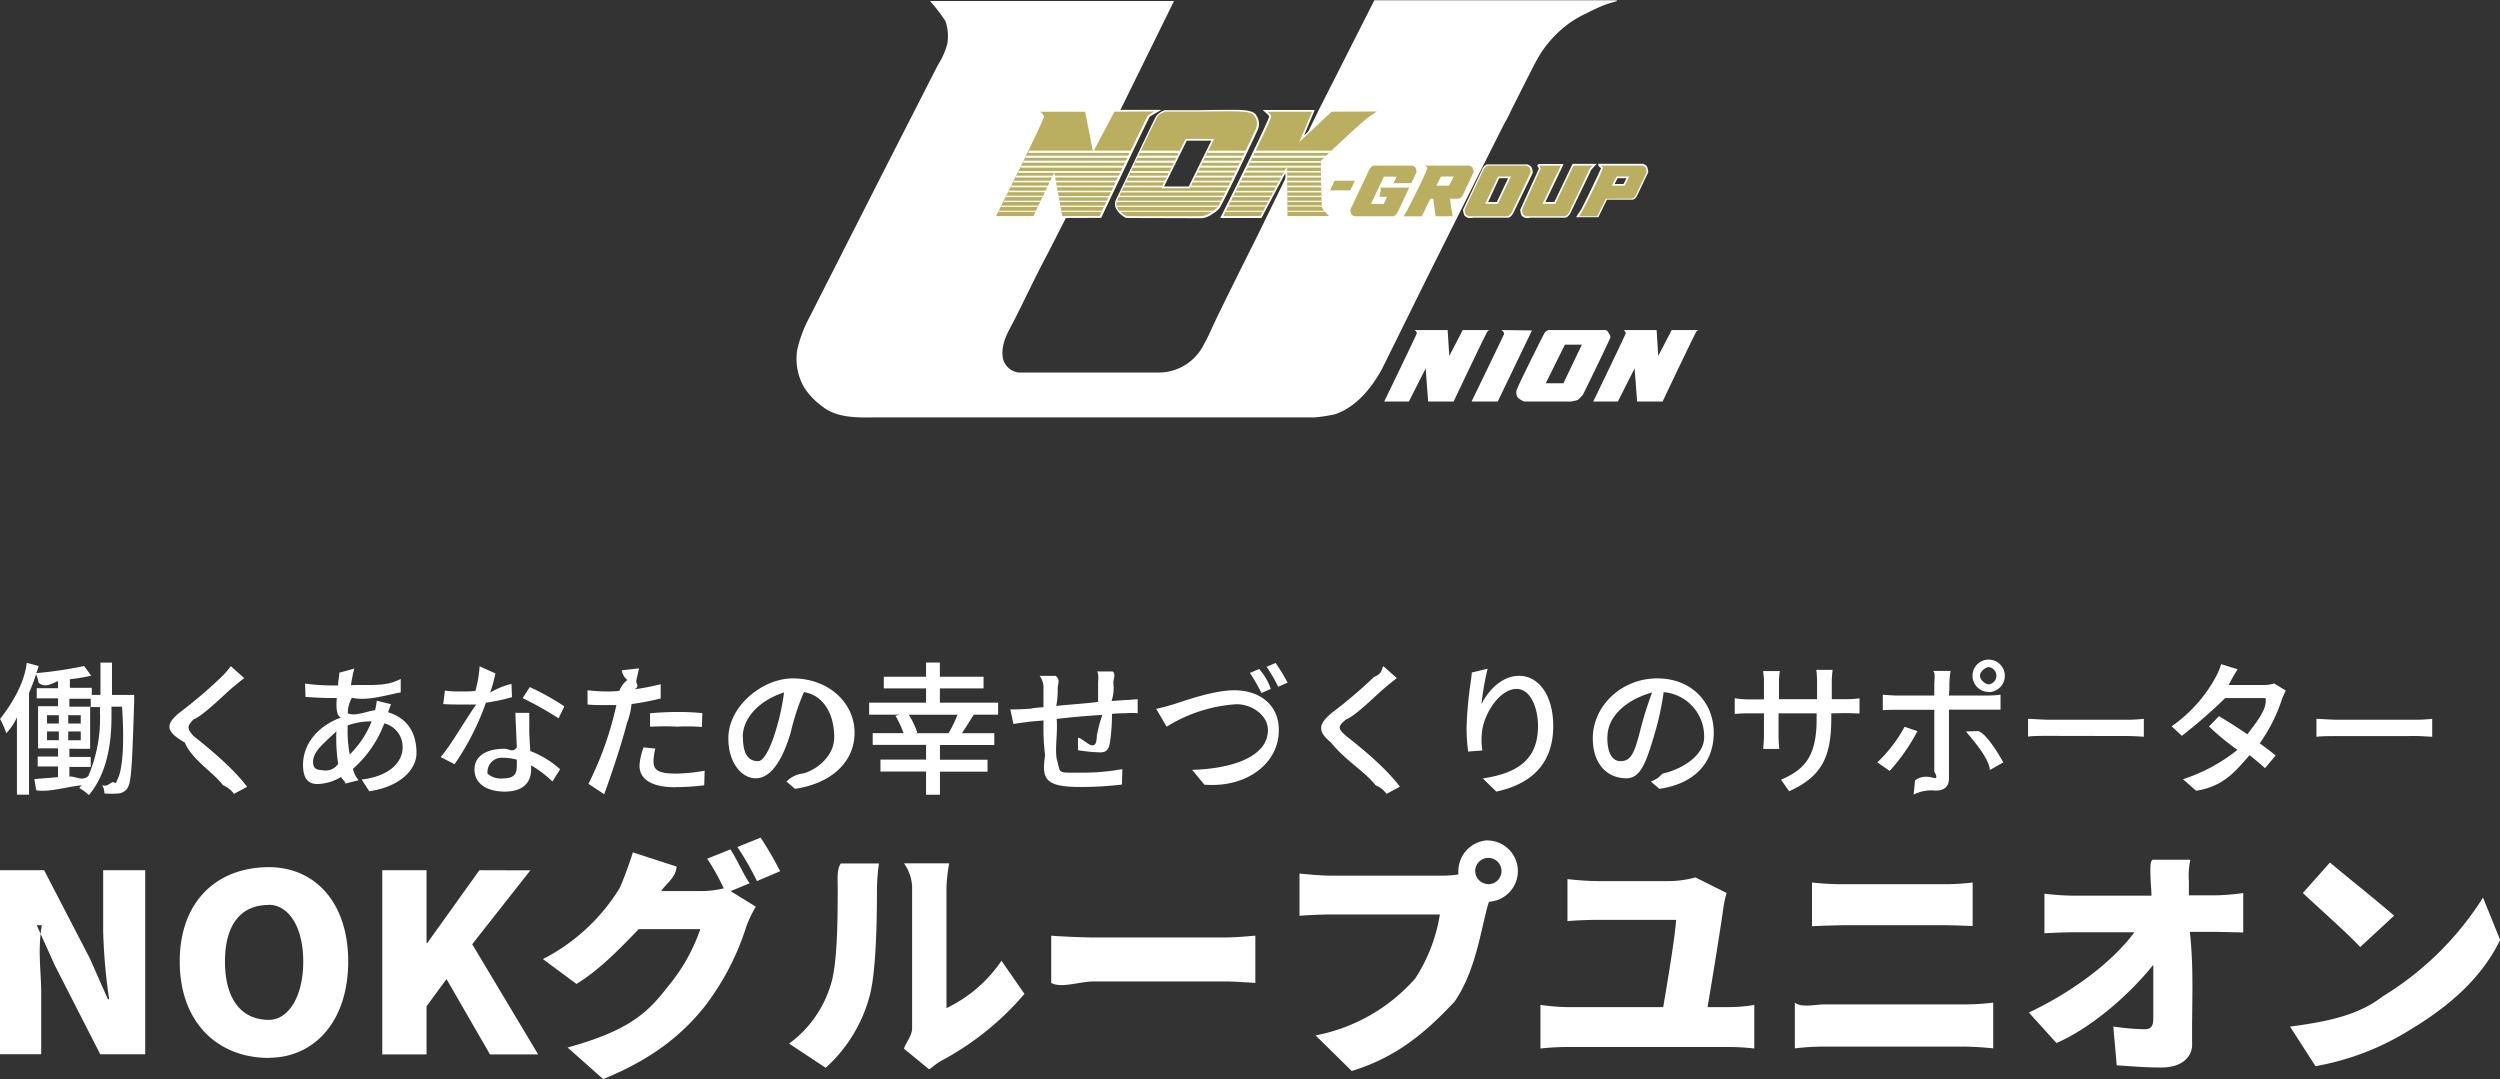 <svg xmlns="http://www.w3.org/2000/svg" viewBox="0 0 351.38 151.66" width="351.38" height="151.66"><rect x="0" y="0" width="351.38" height="151.66" fill="#333333" stroke="none"/><path d="m203.47 46.39.23 3.64 1.89-3.64h3.88a.47.47 0 0 0-.38.17c-.21.21-4.78 9.88-4.78 9.88h-3.58l-.35-4.66-2.36 4.66h-3.47s4.55-9.38 4.58-9.59-.3-.46-.3-.46ZM232.84 46.39l.23 3.64 1.89-3.64h3.88a.47.47 0 0 0-.38.17c-.2.21-4.78 9.88-4.78 9.88h-3.58l-.35-4.66-2.36 4.66h-3.46s4.54-9.38 4.57-9.59-.29-.46-.29-.46ZM211.04 46.39s.44.32.35.58-4.56 9.47-4.56 9.47h3.68l4.81-10ZM225.63 46.39c.27 0 .38.29.5.46a1.54 1.54 0 0 1 .23.56c0 .11-3.81 8-3.9 8.1a5.5 5.5 0 0 1-.73.72 9.35 9.35 0 0 1-.93.21h-6.56a2.89 2.89 0 0 1-.93-.58 1.41 1.41 0 0 1-.17-.94c0-.32 3.73-7.74 3.93-8.09a1 1 0 0 1 .61-.44Zm-8.37 7.48h2.48l2.6-5.43h-2.39ZM227.16.04h-34l-.12.25-7.7 15.2-7.51 15.41c-.47.95-.93 1.91-1.41 2.86-1.87 3.75-3.75 7.49-5.57 11.26-.53 1.11-1 2.27-1.62 3.34a7.07 7.07 0 0 1-6.41 4h-19.63a2.57 2.57 0 0 1-2.29-2.49c-.09-1.87.85-3.3 1.65-4.86 1.52-3 2.95-6.06 4.51-9 .89-1.69 1.74-3.41 2.62-5.11l7.75-15.36S165.01.15 165.01.14h-34.3a24.32 24.32 0 0 1 2.17 2.82 6.3 6.3 0 0 1 .25 3.25 10.53 10.53 0 0 1-1.32 2.95l-7.83 15.34-10.19 20.06a18.08 18.08 0 0 0-1.74 4.62 8 8 0 0 0 1 5.31 9.62 9.62 0 0 0 2.49 2.6c1.9 1.59 4.71 1.61 7 1.58h62.15a20.11 20.11 0 0 0 3-.46c2.87-1 5-3.54 6.52-6.29l6.43-13s10.71-21.44 10.88-21.7a17.3 17.3 0 0 0 .85-1.66c1.07-2.12 2.13-4.24 3.21-6.35.27-.52.55-1 .85-1.53a16.14 16.14 0 0 1 4.09-4.39 15.53 15.53 0 0 1 2.57-1.47 21.79 21.79 0 0 1 2.84-1.27c.46-.14 1-.3 1.4-.42Z" fill="#fff"/><path d="M337.88 145.26a37.06 37.06 0 0 1-12.43 4.59l-3.58-5.56c5.26-.69 9.58-1.58 13-4.23a43.26 43.26 0 0 0 14.12-13.9l2.41 5.94c-2.79 5.76-7.72 9.76-13.52 13.16Zm-1.38-16.56-4.77 4.41c-1.84-2-6.21-5.83-8.06-7.6l3.81-4.28c1.92 1.64 6.47 5.25 9.02 7.47Zm-7.92-25.24c-1.12 0-2.33 0-3 .1v-2.52c.67 0 1.92.12 3 .12h11c1 0 1.76-.08 2.27-.12v2.51c-.45 0-1.38-.1-2.27-.1Zm-11 1c.85.61 1.65 1.22 2.27 1.72l-1.5 1.79c-.56-.53-1.33-1.16-2.16-1.83-1.81 2-3.47 4.37-7.52 5l-1.85-1.62a24.09 24.09 0 0 0 7.66-4.13 32.44 32.44 0 0 1-4-3.29l1.4-1.44c1.21.71 2.63 1.62 4 2.55 1.2-1.64 2.89-3.62 2.53-5.1h-5.65a70.6 70.6 0 0 1-6.1 5.31l-1.43-1.34a20 20 0 0 0 6.19-6.91 9.22 9.22 0 0 0 .77-1.82l2.31.72c-.4.61-.83 1.4-1.05 1.81l-.22.4h4.88a4.79 4.79 0 0 0 1.52-.22l1.64 1a13.27 13.27 0 0 0-.55 1.26 23 23 0 0 1-3.12 6.17Zm-15.06 16.38h5.34a10.26 10.26 0 0 0-.21 3v2h3.69a31.1 31.1 0 0 0 3.95-.32v5.53c-1.25 0-2.67-.07-3.64-.07h-3.86c.6 5.44.25 10.17.32 15.84 0 1.66-1.36 3.22-4.31 3.22-2.29 0-4.17-.17-6.29-.31l-.48-5.45a33 33 0 0 0 4.48.38c.8 0 1.14-.45 1.14-1.46v-7.6c-3.13 3.95-8.54 8.8-13.61 11l-3.88-4.29c6.57-3.09 12.05-7.46 14.83-11.28h-8.3c-1.32 0-3.05.07-4.34.14v-5.56a37.25 37.25 0 0 0 4.2.28h10.84c0-.7-.07-1.36-.11-2-.06-1.61-.12-2.85.26-3.02Zm-14.47-17.41c-1.12 0-2.33 0-3 .1v-2.49c.67 0 1.92.12 3 .12h11c1 0 1.76-.08 2.27-.12v2.51s-1.38-.1-2.27-.1Zm-8.56-6.18a2.27 2.27 0 1 1 2.29-2.27 2.29 2.29 0 0 1-2.27 2.3Zm0-3.49c-.32 0-1.2.55-1.2 1.22s.88 1.21 1.2 1.21a1.22 1.22 0 0 0 0-2.43Zm-5.56 4h5.09c.53 0 1.28 0 2.16-.12v2.11h-7.25v9.64c0 1.1-.56 1.73-1.9 1.73a5.51 5.51 0 0 0-3.06.56l.19-2a2.6 2.6 0 0 1 1.94-.48c.52 0 1.57.68.77-.75v-8.69h-5.41c.2 0-1.28 0-1.83.06v-2.18c.57.06 1.82.12 1.81.12h5.43v-1.25c0-1.12.19-1.89-.17-2.21h2.46a12.59 12.59 0 0 0-.17 2.41Zm-4.43 5a26.44 26.44 0 0 1-3.9 5.59l-1.74-1.2a19.68 19.68 0 0 0 3.83-5Zm-12.11-2.5v.69c0 5.23-1.18 8.13-5.92 10.26l-1.14-1.62c3.21-1.4 5-3.14 5-8.51v-.82h-5.35v3a18.14 18.14 0 0 0 .1 2h-2.25c0-.28.1-1.11.1-2v-3h-2a18.41 18.41 0 0 0-2.11.09v-2.21a12.78 12.78 0 0 0 2.11.16h2v-2.36c0-.51 0-.73-.12-1.62h2.35a11 11 0 0 0-.12 1.62v2.33h5.35v-2.35a14.42 14.42 0 0 0-.1-1.77h2.29a13.62 13.62 0 0 0-.12 1.77v2.35h1.9a13.68 13.68 0 0 0 2-.12v2.14c-.33 0-1-.06-2-.06Zm-10.82 41v6.11a30 30 0 0 0-3.43-.21h-22.98a33.39 33.39 0 0 0-3.65.21v-6.13a30.3 30.3 0 0 0 3.65.31h13.61c.63-3.72 1.7-10.11 1.81-12.26h-11c-1.45 0-3 .07-4.27.17v-5.9c1.18.14 3.06.28 4.24.28h9.93a14.17 14.17 0 0 0 3.82-.52l4.38 2.19a13.61 13.61 0 0 0-.42 1.84c-.42 3.09-1.6 10.31-2.26 14.2h3.16a21 21 0 0 0 3.43-.31Zm-14.54-31.41c1.48-.6 1.29-1 1.8-1.16 2.59-.59 5.69-2.5 5.69-5.05a6.23 6.23 0 0 0-5.69-6.36 39.46 39.46 0 0 1-1.22 5.69c-1.21 4.13-2 6.42-4 6.42-2.9 0-4.74-2.22-4.74-5.61 0-4.54 4-8.43 9.06-8.43 4.86 0 7.94 3.4 7.94 7.64s-2.71 7.17-7.64 7.88Zm-6.12-6.27c0 2.76 1 3.4 1.86 3.4 1.54 0 2-1.31 2.8-4.44a49 49 0 0 1 1.64-5.22c-4.16 1.2-6.28 3.72-6.28 6.24Zm-17.5 5.83c4.44-.68 7.76-2.33 7.76-7.35 0-2.63-1.08-5.23-3-5.23-2.47 0-4.72 3.65-4.9 6.32a9.5 9.5 0 0 0 .08 2.33l-2 .15a26 26 0 0 1-.22-3.29 52.13 52.13 0 0 1 .59-6.52c.1-.69.14-1.36.16-1.3l2.21-.53a38.08 38.08 0 0 0-.87 5c.89-1.85 2.83-4 5.28-4 2.76 0 4.81 2.71 4.81 7.07 0 5.65-3.53 8.25-8 9.2Zm.77 8.72a4.31 4.31 0 0 1 .1 8.61c-.17.52-.31 1-.41 1.46-.84 3.26-1.65 8.54-4.42 12.57-3.95 4.2-8 7.78-14.46 9.76l-5.08-5a24.91 24.91 0 0 0 14-8 23.21 23.21 0 0 0 3.47-9h-15.22c-1.7 0-3.45.11-4.51.18v-5.94c1.08.14 3.37.31 4.51.31h15.32a17.87 17.87 0 0 0 2.5-.17 1.64 1.64 0 0 1 0-.46 4.33 4.33 0 0 1 4.18-4.34Zm0 6.15a1.85 1.85 0 1 0-1.84-1.85 1.86 1.86 0 0 0 1.82 1.83Zm-12.45-13.7-1.85 1a3.49 3.49 0 0 0-1.54-1.21c-1.36-1.81-4.38-3.6-6.26-6-2-1.64-1.76-2.62.16-4.22a66.37 66.37 0 0 0 5.88-5c1.24-.49 1-1.1 1.32-1.52l1.88 1.68c-.51.38-1.15.93-1.56 1.26-1.36 1.13-4.15 4-5.59 4.56-1.16 1-1.16 1.25 0 2.29 1.78 1.39 5.47 4.33 7.58 7.14Zm-18.74-16.85 1.3-.55a27.57 27.57 0 0 1 1.68 2.76l-1.32.59a19.86 19.86 0 0 0-1.64-2.82Zm-.69 3.67a26.6 26.6 0 0 0-1.62-2.82l1.3-.55a8.45 8.45 0 0 1 1.64 2.8Zm-8 12.91-1.74-2.11c5.38-.14 10.65-1.74 10.65-5.61 0-2-2.17-3.61-4.41-3.61a21 21 0 0 0-9.82 3.16l-1.48-2.51c.75-.15 1.6-.39 2.35-.61 1.64-.51 5.67-2 8.65-2 3.49 0 6.24 2 6.24 5.56.05 4.75-4.58 8.16-10.39 7.71Zm-11.07-10.06c-.52 0-1.19 0-1.94.09a26.41 26.41 0 0 1-.31 4.17c-.2 1-.66 1.24-1.34 1.24a23 23 0 0 1-3.13-.31v-1.76c.66.14 1.52 1.07 1.94 1.07s.67-.09.71-1.33a18.75 18.75 0 0 1 .78-2.94c-2.54.16-4.75.36-6.42.57.16 2-.26 4 0 5.61.61 2.09-.07 1.94 3.23 1.94a31.32 31.32 0 0 0 6-.5l-.06 2.17a48.71 48.71 0 0 1-5.86.34c-4.92 0-5.45-1.09-4.94-4.44a30.59 30.59 0 0 1-.21-4.9c-1.15.08-1.78.14-2.23.2-.62.08-1.68.22-2 .3l-.45-2.06c.61 0 1.44 0 3.06-.12-.32 0 .35-.11 1.6-.19v-2.47a2.84 2.84 0 0 0-.54-1.94h2.25c.7.54.29 1.11.29 1.84a11.39 11.39 0 0 1-.2 2.39c1.65-.18 4.62-.38 5.88-.57v-2.61c0-.47.13-1.3-.14-1.66h2.17c.51.32.11 1.11.11 1.6a5.63 5.63 0 0 1-.25 2.55l1.92-.14c.53 0 1.22-.08 1.75-.12v2c-.2-.08-1.09-.06-1.62-.04Zm-26 48.89c-.83.45-1.28 1-1.66 1.14l-3.51-2.88c.17-.73 1.14-1.8 1.14-2.88v-19.95a6.2 6.2 0 0 0-1.14-3.23h6.35a24 24 0 0 0-.38 3.26v17.09a19.46 19.46 0 0 0 7.73-6.65l3.23 4.65a40.12 40.12 0 0 1-11.74 9.43Zm3-46.09h4.52v1.66h-7.64v2.07h6.69v1.68h-6.69v3.24h-1.95v-3.26h-6.41v-1.68h6.41v-2.07h-7.5v-1.65h4.33a13.18 13.18 0 0 0-1.13-2.43l.59-.16h-4.29v-1.69h8v-2h-5.94v-1.64h5.94v-2h1.94v2h6.14v1.64h-6.14v2h8.19v1.69h-3.43c-.55.88-1.14 1.83-1.65 2.59Zm-7.5-2.59a11.75 11.75 0 0 1 1.2 2.51l-.26.08h4.66a19.41 19.41 0 0 0 1.25-2.59Zm-17.19 9.39a4 4 0 0 1 2.45-1.16c1.95-.59 4.26-2.5 4.26-5.05 0-3.65-1.79-6-4.26-6.36a34.39 34.39 0 0 0-1.86 5.69c-1.22 4.13-2.9 6.42-4.91 6.42s-3.85-2.22-3.85-5.61c0-4.54 4.81-8.43 9.06-8.43 5 0 8.68 3.4 8.68 7.64s-3.45 7.17-8.37 7.88Zm-6.12-6.27c0 2.76 1 3.4 2.15 3.4.63 0 1.58-1.31 2.51-4.44a32.59 32.59 0 0 0 1.12-5.22c-3.67 1.2-5.8 3.72-5.8 6.24Zm-1.76 15.8c.87 1.28 2.08 4 2.71 4.76l-2.68 1.11 3.54 2.18a16.1 16.1 0 0 0-1.35 2.85 36.34 36.34 0 0 1-6 11.39c-3.37 4.13-7.57 7.33-14.1 10l-5-4.44c8.27-2.29 11.11-4.65 14.07-8.54a25.44 25.44 0 0 0 4.58-8.1h-8.65c-2.46 2.51-5.2 5.49-8.75 7.71l-4.72-3.5a27.21 27.21 0 0 0 10.8-10 53 53 0 0 0 1.84-5l6.15 2c-.12 1.61-1.63 2.53-2.16 3.44h5.59a13.56 13.56 0 0 0 3.2-.38 33.17 33.17 0 0 0-2.33-4.17Zm-7.69-8.73c-3.31 0-5.09-1.07-5.09-3.08a9 9 0 0 1 .58-2.53l1.65.18a7.57 7.57 0 0 0-.26 1.76c0 1.17.54 1.75 3.14 1.75a23.27 23.27 0 0 0 4.05-.41l-.06 2.05a31.73 31.73 0 0 1-4.03.26Zm.4-8.51a38 38 0 0 0-4 0v-1.89c1.09-.1 2.49-.18 3.79-.18a35 35 0 0 1 3.55.16l-.06 1.95a26.11 26.11 0 0 0-3.3-.06Zm-6.61-3.16a10.06 10.06 0 0 1-.64 2.65c-.73 2.86-2.11 7-3.2 10l-2.21-1.46a47.15 47.15 0 0 0 3.44-9.07c.16-.63.33-1.3.49-2H85c-.94 0-1.69 0-2.42-.08v-2c1 .12 2.31.17 2.48.17.62 0 1.31 0 2-.09a3.25 3.25 0 0 1 1.12-1.52 2.2 2.2 0 0 1-.79-1.37l2.43-.27c-.12.51-.31 1.34-.39 1.75s.55.75-.24 1.19a33.53 33.53 0 0 0 3.67-.71v2a36.91 36.91 0 0 1-4.12.79Zm-15.3-.85 1-1.56a34.64 34.64 0 0 1 4.86 2.71l-.81 1.68a49.65 49.65 0 0 0-5.07-2.85Zm.93 2.06v2.37c0 .81.08 1.85.14 3a13.24 13.24 0 0 1 4.19 2.56l-1.07 1.72a15.71 15.71 0 0 0-3-2.27v.57c0 1.72-1 3.12-3.71 3.12-2.35 0-4.25-1-4.25-3.12 0-1.91 1.72-2.9 4.23-2.9.61 0 1.18.61 1.72-.2-.06-1.6-.16-3.51-.2-4.85Zm-3.61 6.33a2 2 0 0 0-2.25 2.23 2.83 2.83 0 0 0 2.11.66c1.89 0 2-.85 2-1.94v-.69a7.06 7.06 0 0 0-1.88-.28Zm-2.49-7.73a36.6 36.6 0 0 1-4.4 8.62l-1.95-1c1.67-2 3.35-5.1 5-7.39h-2.21c-.77 0-1.62 0-2.43-.06l.23-1.89a15.75 15.75 0 0 0 2.2.12c.67 0 1.38 0 2.09-.08a16.72 16.72 0 0 0 .59-3.46l2.22 1a19.88 19.88 0 0 1-.74 2.7 10.72 10.72 0 0 1 3-1.23l.07 1.87a27.71 27.71 0 0 1-3.69.78Zm6.25 23.54-8.17 10.38 9.27 15.49h-6.77l-6.11-10.59-2.81 3.82v6.77h-6.22v-25.89h6.22v10.24h.1l7.33-10.24Zm-22.62-11.09-1.09-1.68c3.77-.43 5.76-2.35 5.76-4.52a3.41 3.41 0 0 0-2.58-3.37 15.89 15.89 0 0 1-4.4 6.39 3.51 3.51 0 0 0 .8 1.6l-2.15.54c.74-.06-.21-.62-.31-1a6.93 6.93 0 0 1-3.3 1c-1.4 0-2.06-.85-2.06-2.71 0-2.62 1.73-5.31 5.32-6.63-.73-.31-.65-1.88-.57-2.75h-1c-.95 0-2.53-.1-3.4-.15l-.06-1.88a28.89 28.89 0 0 0 3.52.26h1.12c0-.5.1-.95.14-1.35s.06-.8.06-.45l2.09-.57a8.8 8.8 0 0 0-.25 1c-.08.38-.16.85-.24 1.33 2.53-.1 4.86.27 7-.87v1.89c-2 .36-4.76 1.26-6.86.75a4.48 4.48 0 0 0-.58 2.18c1.08.53 3-.44 4.1-.44h-.26a10.83 10.83 0 0 0 .24-1.32l2 .49c-.12.26-.28.77-.42 1.13 2.45.73 4 2.58 4 5.76-.01 1.96-1.81 4.6-6.64 5.35Zm-4.62-8.47c-2 1.89-3.3 2.88-3.3 4.33 0 .75.34 1.14 1.29 1.14a2.08 2.08 0 0 0 2.24-.89 23.74 23.74 0 0 1-.25-4.6Zm4.9-1.38a9.55 9.55 0 0 0-3.34.57v.48a17.24 17.24 0 0 0 .3 3.6 13.39 13.39 0 0 0 3.06-4.62Zm-14.4 47.3c-7.29 0-12.54-5.07-12.54-13.55s5.25-13.26 12.54-13.26c6.35 0 11.14 4.83 11.14 13.26s-4.78 13.53-11.16 13.53Zm0-21.5c-4.1 0-6.18 2.95-6.18 7.95s2.08 8.2 6.18 8.2c2.7 0 4.82-3.2 4.82-8.2s-2.14-7.97-4.84-7.97Zm-3.07-16.61-1.84 1a3.55 3.55 0 0 0-1.54-1.21c-1.36-1.81-4.38-3.6-5.37-6-2.86-1.64-2.66-2.62-.73-4.22a66.25 66.25 0 0 0 5.87-5 12 12 0 0 0 1.32-1.52l1.88 1.68c-.5.38-1.15.93-1.56 1.26-1.35 1.13-4.15 4-5.59 4.56-.9 1-.9 1.25 0 2.29 1.74 1.39 5.43 4.33 7.54 7.14Zm-27 25.15-2.57-5.69h.72c-.61 3.58-.09 6.43-.09 9.55v8.58h-5.8v-25.86H6.2l6.43 12.4 2.53 5.73h.18a79.5 79.5 0 0 1-.84-9.55v-8.58h5.91v25.87h-6.32Zm10.21-25a1.67 1.67 0 0 1-1.26.79 12.36 12.36 0 0 1-2 0c0-.46-.2-1.17-.47-1.21.82.41 1.34-.37 1.66-.37s.43.37.59-.32c.39-.55 1.19-3.06.69-10.3h-1.48v1.38c0 3-.38 7.76-3.18 11.05a6.74 6.74 0 0 0-1.36-1l.33-.38c-2.31.26-4.6 1-6.37.71l-.26-1.58 3.32-.27v-1.5H5.3v-1.4h2.86v-1.15H5.35v-5.92h2.81v-1.11h-3v-1.42h3v-1c-.93.37-1.86 1-2.73.22a6.14 6.14 0 0 0-.35-1.18c-.3.87-.63 1.77-1 2.62v14.3h-1.7v-10.87a7.67 7.67 0 0 1-1.5 2.23 12.18 12.18 0 0 0-.87-2c1.54-1.95 3.41-4.91 3.75-7.89l1.68.45c-.1.32-.21.67-.33 1a56.62 56.62 0 0 0 6.71-1l1 1.36a27.16 27.16 0 0 1-3 .5v1.2h3.08v1h1.22v-4.54h1.62v4.54h3.12v.81c-.27 8.56-.39 11.64-.94 12.23Zm-8.35-6.69h1.76v-1.23H9.59Zm-1.32-3.52H6.61v1.17h1.66Zm0 2.29H6.61v1.23h1.66Zm1.32-2.29v1.17h1.76v-1.17Zm4.46-1.14h-1.3v-1.17h-3v1.11h2.92v5.92H9.75v1.15h3v1.4h-3v1.36c.88-.08 1.77.72 2.66-.08a20.55 20.55 0 0 0 1.64-8.92Zm92.86 18.35a50.16 50.16 0 0 1 2.74 4.72l-3.26 1.39a39.47 39.47 0 0 0-2.75-4.79Zm10.83 7.31c0-1.74-.14-2.74.43-3.68h5.37a27.24 27.24 0 0 0-.28 3.51c0 4.27-.1 11.52-1 15a20.81 20.81 0 0 1-6.21 10.21l-5.14-3.4a15.92 15.92 0 0 0 5.83-8.2c.96-2.83 1-9.22 1-13.44Zm54.42 6.72c1.57 0 3.27-.18 4.28-.25v6.64c-.06 0-2.85-.21-4.28-.21h-18.41c-2 0-4.59 1-6 .21v-6.64c1.39.11 4.3.25 6 .25Zm103.79 9.41a31.49 31.49 0 0 0 4.2-.25v6.43a44.3 44.3 0 0 0-4.2-.25h-19.43a35 35 0 0 0-4.25.25v-6.43c.95.76 2.83.25 4.25.25Zm-2.79-11.13h-14c-.5 0-3.23.07-4.48.14v-6.14a40.64 40.64 0 0 0 4.44.24h14.04a33.67 33.67 0 0 0 4.1-.24v6.11c-1.01-.03-2.82-.11-4.1-.11Zm8.38-22.87-1.86 1.05c-.12-1.66-2.33-4.16-3.36-5.41l1.74-.06c1.1.38 2.7 2.94 3.51 4.4Z" fill="#fff" fill-rule="evenodd"/><path d="M222.28 29.36c1.25-2.43 2.71-5.61 2.76-5.73l-.23-.16c-.16-.13-.25-.45-.13-.45h6.23a1.49 1.49 0 0 1 .54.32 2.06 2.06 0 0 1 .21.8v.07l-1.62 3.41a2.1 2.1 0 0 1-.24.27.69.69 0 0 1-.31.17h-3.63l-1.21 2.47h-3.13Zm5.91-3.5.41-.81h-1.25l-.41.81ZM214.95 30.64h-.52a1.48 1.48 0 0 1-.54-.31 2.06 2.06 0 0 1-.21-.8v-.07l2.62-5.77-.25-.45.15-.13c.08-.06.14-.06.37-.06h3.18l-.14.34-2.4 5h1.26l2.56-5.36h3.39l-.67.71a1.94 1.94 0 0 0-.29.54l-2.78 5.76a3.17 3.17 0 0 1-.31.37s0 0-.28.18h-5.13Z" fill="#fff"/><path d="M206.93 30.64h-.53a1.48 1.48 0 0 1-.54-.31 2.06 2.06 0 0 1-.22-.8v-.07l2.75-5.79a3 3 0 0 1 .3-.38l.29-.18H214.67a1.49 1.49 0 0 1 .54.32 2.06 2.06 0 0 1 .22.8v.07l-2.78 5.74a3.18 3.18 0 0 1-.3.37l-.29.18h-5.07Zm3.45-2.24 1.59-3.35h-1.26l-1.55 3.35Z" fill="#fff" fill-rule="evenodd"/><path d="M197.61 29.36c1.25-2.43 2.61-5.19 2.76-5.73a1.77 1.77 0 0 0-.23-.16l-.68-.46h7.15a1.49 1.49 0 0 1 .54.32 2.06 2.06 0 0 1 .21.8v.07l-1.62 3.41a2.1 2.1 0 0 1-.24.27.81.81 0 0 1-.31.17h-1.08l.37 2.47h-2.87l-.34-2.47-1.21 2.47h-3.13Zm5.91-3.5.41-.81h-1.25l-.41.81Zm0 0 .41-.81h-1.25l-.41.81Z" fill="#fff"/><path d="M190.88 30.64h-.53a1.33 1.33 0 0 1-.54-.31 2.06 2.06 0 0 1-.22-.8v-.07l2.74-5.79a3 3 0 0 1 .3-.38l.29-.18h5.64a1.49 1.49 0 0 1 .54.32 2.06 2.06 0 0 1 .22.8v.07l-.82 1.74h-3l.44-.93h-1.28l-.51 1.08h4.3l-1.85 3.9a3.18 3.18 0 0 1-.3.37l-.29.18H190.89Zm3.45-2.24.24-.5h-1l.08-.3c.07-.27.14-.57.18-.78l-.74 1.58ZM186.56 26.99l.87-1.83h3.38l-.87 1.83h-3.38z" fill="#fff"/><path d="m149.16 30.64-1-5.6-2.68 5.58h-5.8l.17-.35c2.65-5.26 6.63-13.32 6.71-13.95a2.67 2.67 0 0 0-.42-.46l-.48-.42h7.14l1 5.2 2.71-5.2h6.73l-.8.45c-.17.1-.65.37-.84.51-.35.6-4.21 8.7-6.76 14.08l-.06.14ZM180.71 30.64l-.05-6.32-3.36 6.32h-5.8l.18-.35c2.65-5.26 6.62-13.32 6.71-13.95a2.46 2.46 0 0 0-.43-.46l-.48-.42h7.3l-1.49 3.58 3.77-3.54h7.15l-.59.43s-.52.39-.76.53c-.8.45-4.87 4.29-7 6.31 0 1.71.07 5.89.16 6.36a4.65 4.65 0 0 0 .94 1.14l.43.41Z" fill="#fff" fill-rule="evenodd"/><path d="M158.3 30.64a3.12 3.12 0 0 1-1.5-1.46 1.44 1.44 0 0 1 .07-1.15c2-4.14 5.31-11.19 5.66-11.76a2.84 2.84 0 0 1 1.18-.78h4.82s2.3-.05 4.14-.05c1.09 0 1.81 0 2.15.05 1.29.11 1.65.5 1.75.72a2.13 2.13 0 0 1 .13 2.21c-2.51 5.35-4.27 9-5.24 10.76a3 3 0 0 1-.87.77l-.19.13a3.28 3.28 0 0 1-1.4.59Zm8.78-4.43 3.18-6.44h-3.46l-3.19 6.44Z" fill="#fff" fill-rule="evenodd"/><path d="m156.63 15.7-3 5.68-1.11-5.68h-6.3s.53.47.5.67c-.12.9-6.73 14-6.73 14h5.26l2.93-6.12 1.12 6.12h5.25s6.66-14.05 6.8-14.15.91-.55.91-.55ZM187.16 15.7l-4.53 4.25 1.79-4.25h-6.26s.54.47.51.67c-.13.9-6.74 14-6.74 14h5.23l3.74-7 .06 7h5.85s-.95-.91-1-1.26c-.11-.61-.16-6.51-.16-6.51s6.06-5.83 7.11-6.42c.23-.13.74-.51.74-.51ZM174.76 15.7c1.22.11 1.49.45 1.55.58a1.88 1.88 0 0 1 .13 2c-1.37 2.93-3.9 8.29-5.23 10.74a3.79 3.79 0 0 1-1 .82 3.08 3.08 0 0 1-1.26.55h-10.59s-2-.92-1.32-2.28c1.82-3.83 5.31-11.17 5.66-11.75.21-.35 1.06-.67 1.06-.67h4.73s5.14-.09 6.27.01Zm-11.54 10.75h4l3.42-6.92h-4Z" fill="#baaf61" fill-rule="evenodd"/><path d="M229.3 27.93c.23-.09.17 0 .39-.19a2.54 2.54 0 0 0 .19-.21l1.57-3.33a2.43 2.43 0 0 0-.16-.68 1.65 1.65 0 0 0-.44-.24h-5.9s.3.19.33.28c.12.28-2.79 5.93-2.79 5.93l-.55.92h2.56l1.21-2.47Zm-2.09-3.12h1.78l-.65 1.29h-1.79ZM222.57 23.28h-1.41l-2.56 5.36h-1.79l2.57-5.36h-3.04l.21.38-2.64 5.82a2.43 2.43 0 0 0 .16.68 1.65 1.65 0 0 0 .44.24h5.48l.26-.16a3.57 3.57 0 0 0 .26-.33l2.7-5.71a2.33 2.33 0 0 1 .35-.63c0-.06.34-.29.34-.29h-1.33Z" fill="#baaf61"/><path d="M214.98 23.52a1.65 1.65 0 0 0-.44-.24h-5.48l-.25.16a4 4 0 0 0-.27.33l-2.7 5.71a2.2 2.2 0 0 0 .17.68 1.65 1.65 0 0 0 .44.24h5.48l.25-.16a4 4 0 0 0 .27-.33l2.7-5.71a2.2 2.2 0 0 0-.17-.68Zm-4.44 5.12h-1.79l1.81-3.83h1.79Z" fill="#baaf61" fill-rule="evenodd"/><path d="m201.44 27.93.34 2.47h2.38l-.37-2.47h1.18c.23-.09.17 0 .39-.19a2.54 2.54 0 0 0 .19-.21l1.57-3.33a2.2 2.2 0 0 0-.17-.68 1.49 1.49 0 0 0-.43-.24h-6.25s.31.19.34.28c.12.28-2.79 5.93-2.79 5.93l-.55.92h2.56l1.21-2.47Zm1.1-3.12h1.78l-.65 1.29h-1.79ZM198.37 25.74l.73-1.54a2.2 2.2 0 0 0-.17-.68 1.65 1.65 0 0 0-.44-.24h-5.48l-.25.16a4 4 0 0 0-.27.33l-2.7 5.71a2.2 2.2 0 0 0 .17.68 1.49 1.49 0 0 0 .43.24h5.49l.25-.16a4 4 0 0 0 .27-.33l1.67-3.54h-4.11a1.15 1.15 0 0 1 .13.2 6.52 6.52 0 0 1-.22 1.09h1.08l-.46 1h-1.79l1.81-3.83h1.79l-.44.93ZM190.43 25.4h-2.85l-.64 1.35h2.85l.64-1.35z" fill="#baaf61"/><path d="M158.98 21.18h-5.21l-.1.2v-.2h-9l-.15.31h14.39ZM158.65 21.88h-14.4l-.15.3h14.4ZM158.31 22.58h-14.4l-.14.29h14.39a2.59 2.59 0 0 0 .15-.29ZM157.98 23.29h-14.42l-.13.27h14.41ZM157.64 24.04h-14.42l-.13.26h14.42a2.1 2.1 0 0 0 .13-.26ZM148.03 24.69h-5.16l-.12.25h5.16ZM157.16 24.94l.12-.25h-9v.25ZM156.97 25.4h-8.54v.23h8.39c.08-.07.11-.15.15-.23ZM147.69 25.4h-5.17c0 .08-.07.16-.11.23h5.16ZM147.35 26.1h-5.19l-.12.22h5.18ZM156.64 26.1h-8.09v.22h7.94c.08-.07.11-.14.15-.22ZM147.01 26.8h-5.18l-.11.21h5.19ZM156.3 26.81h-7.62v.21h7.48ZM146.68 27.51h-5.2l-.1.19h5.2ZM155.95 27.55h-7.14v.19h7ZM155.6 28.29v-.08h-6.66v.18h6.58ZM146.34 28.21h-5.18a1.62 1.62 0 0 0-.1.18h5.22ZM146 28.91h-5.23c0 .06-.05.12-.08.17h5.23ZM155.24 28.91h-6.17v.17h6.12v-.05ZM140.42 29.62l-.08.15h5.25l.07-.15ZM154.89 29.62h-5.7l.03.16h5.67v-.16zM169.68 21.49h5.25l.15-.31h-5.24ZM160.19 21.5h5.48l.16-.32h-5.48M165.49 21.88h-5.48c-.05.1-.1.2-.14.3h5.47ZM169.34 22.18h5.26l.15-.3h-5.26ZM169 22.87h5.27a2.59 2.59 0 0 0 .14-.29h-5.25ZM165.16 22.58h-5.46l-.14.29h5.45ZM168.65 23.56h5.29l.14-.27h-5.29ZM164.79 23.29h-5.45l-.13.27h5.44ZM168.31 24.25h5.3l.13-.26h-5.3ZM164.44 24.04h-5.43l-.13.26h5.43ZM163.97 24.94l.12-.25h-5.42l-.12.25ZM173.27 24.94a2 2 0 0 0 .13-.25h-5.3l-.13.25ZM163.63 25.63l.11-.23h-5.4l-.12.23ZM167.63 25.63h5.31l.11-.23h-5.3ZM163.4 26.1H158c0 .08-.07.15-.1.22h5.39ZM167.29 26.32h5.31l.11-.22h-5.31ZM157.57 27.04h14.68l.11-.21h-14.69ZM157.24 27.7h14.66a1.74 1.74 0 0 0 .1-.19h-14.67ZM156.95 28.39h14.6l.09-.18h-14.63a1.27 1.27 0 0 0-.06.18ZM171.27 28.91h-14.33c0 .06 0 .12.05.17h14.17a.1.1 0 0 0 0-.05ZM157.31 29.62l.15.15h12.88l.22-.15ZM186.82 21.49l.34-.31h-10.7l-.16.31ZM175.97 22.18h10.13l.32-.3h-10.26c-.09.1-.14.16-.19.3ZM175.63 22.87h10v-.24h-9.91c0 .05-.04.15-.09.24ZM175.29 23.56h5.5l.1-.19v.19h4.75v-.27h-10.21ZM180.42 24.25l.14-.26h-5.48l-.13.26ZM180.9 24.25h4.75v-.21h-4.75ZM174.61 24.94h5.44l.14-.25h-5.45ZM180.9 24.94h4.76a2.18 2.18 0 0 0 0-.25h-4.75ZM180.91 25.63h4.76a1.77 1.77 0 0 0 0-.23h-4.75ZM174.27 25.63h5.42l.12-.23h-5.42ZM173.93 26.32h5.39l.12-.22h-5.4c-.04.08-.07.15-.11.22ZM180.92 26.32h4.76v-.22h-4.77ZM173.59 27.04h5.36l.11-.21h-5.37ZM180.92 27.04h4.78a1.48 1.48 0 0 1 0-.21h-4.77ZM180.93 27.7h4.78v-.19h-4.79ZM173.24 27.7h5.35l.1-.19h-5.35ZM172.9 28.39h5.32l.1-.18h-5.33ZM180.93 28.39h4.81a1.09 1.09 0 0 1 0-.18h-4.8ZM172.55 29.04h5.3l.09-.17h-5.3ZM180.94 29.04h4.84v-.17h-4.84ZM172.29 29.62l-.08.15h5.27l.09-.15ZM180.94 29.77h5.27l-.13-.15h-5.14Z" fill="#fff"/></svg>